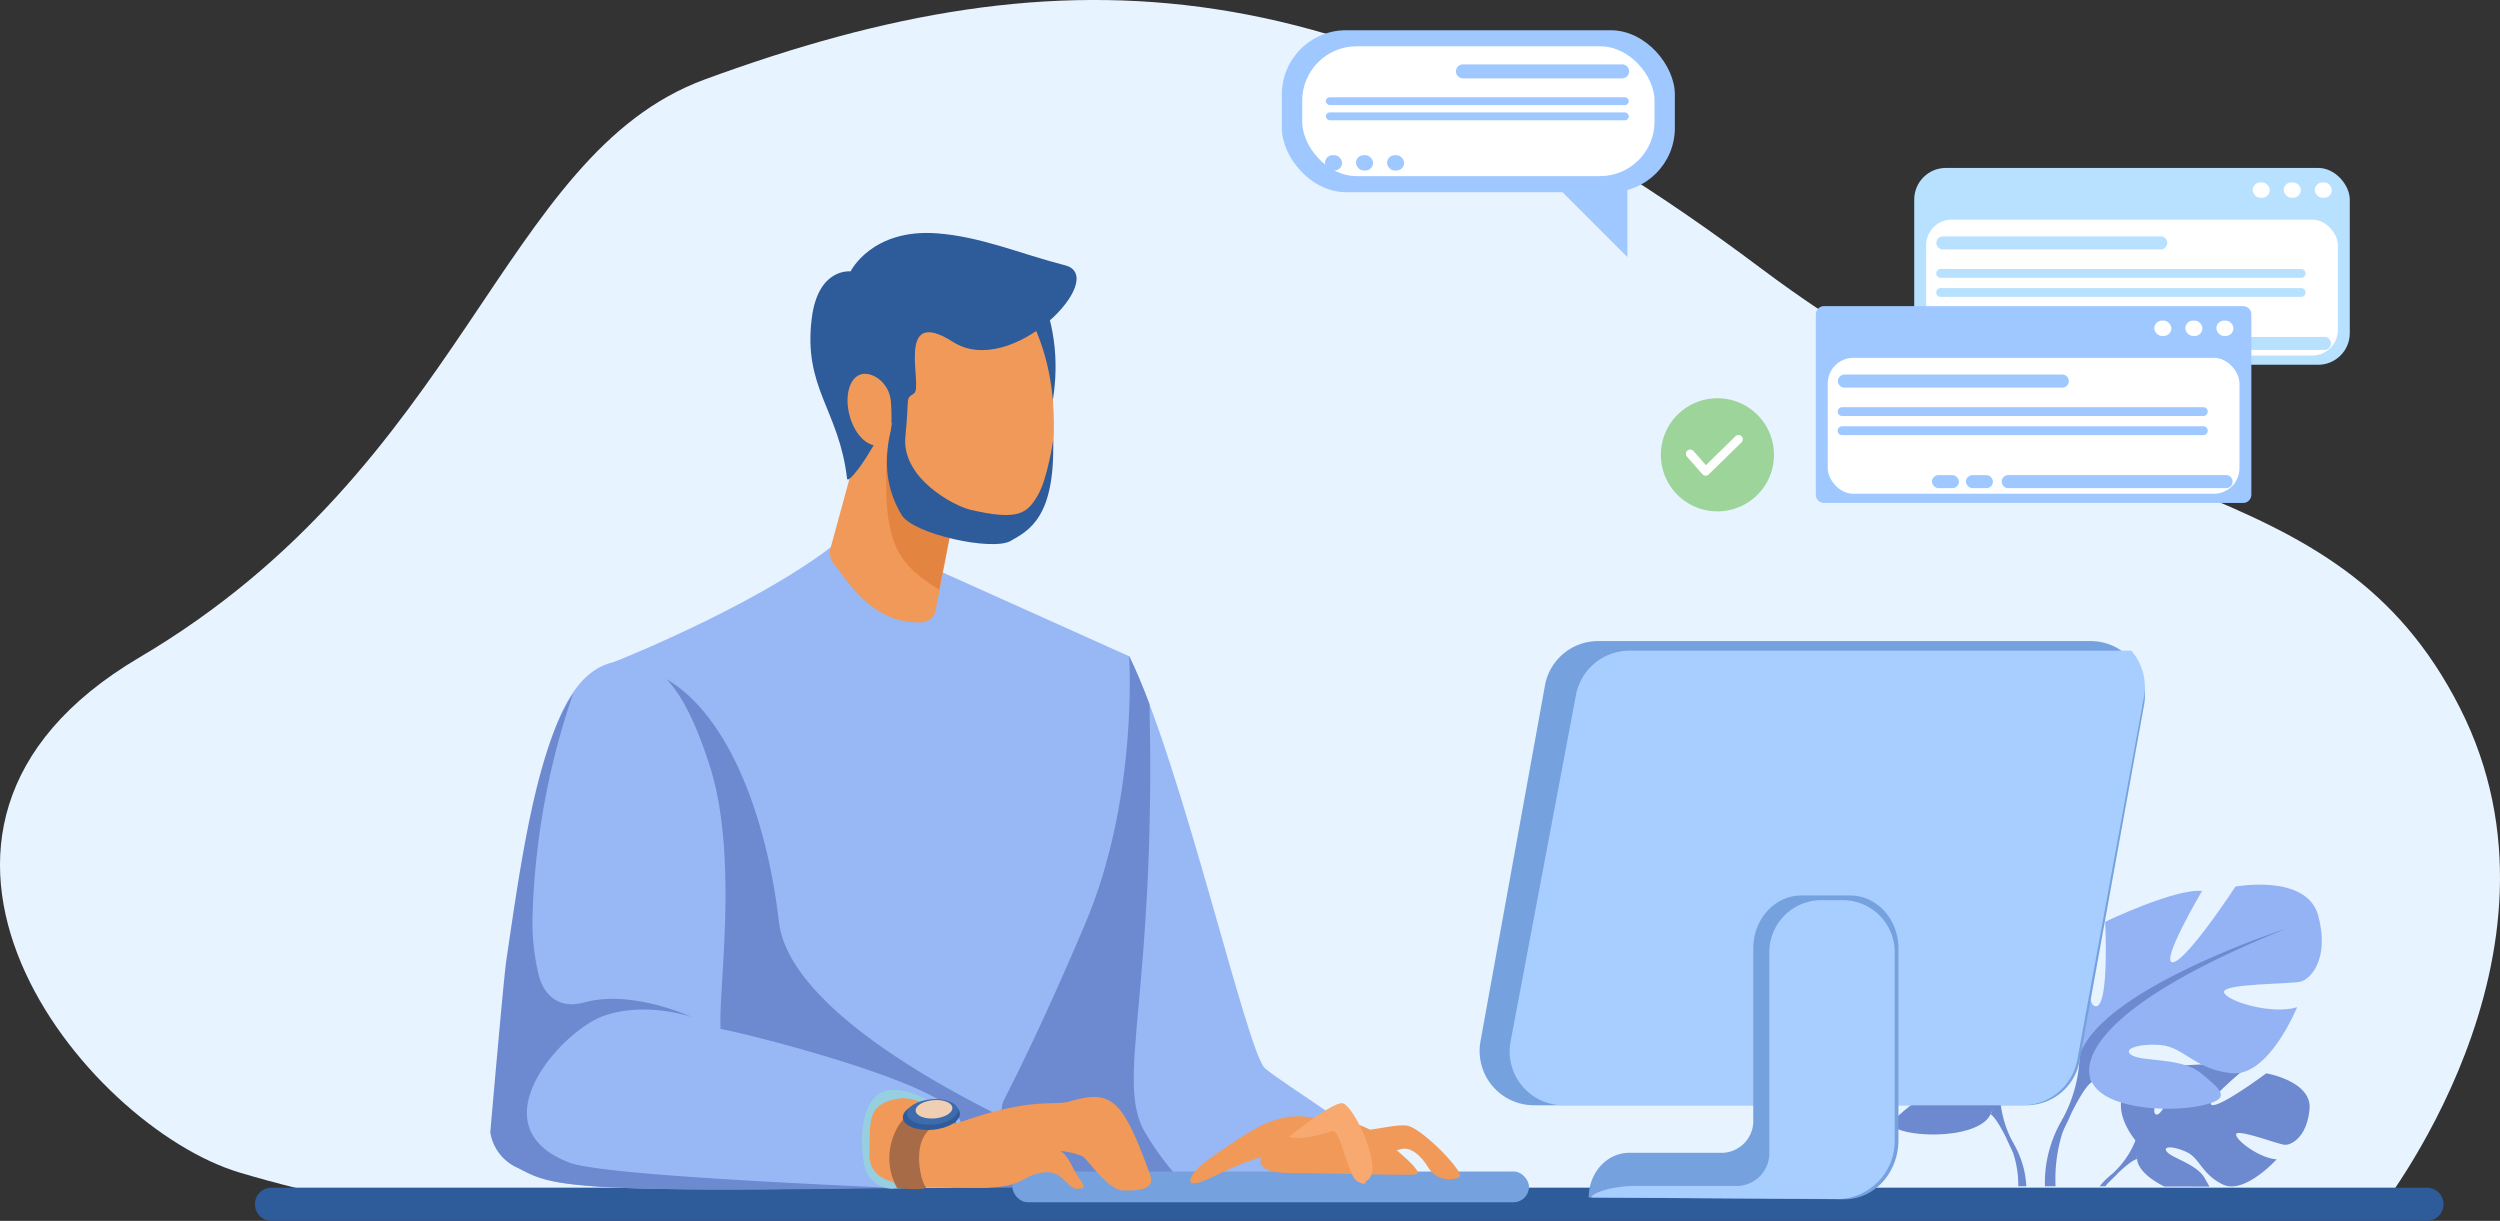 <svg id="daftar" xmlns="http://www.w3.org/2000/svg" width="363.579" height="177.556" viewBox="0 0 363.579 177.556">
  <rect x="0" y="0" width="363.579" height="177.556" fill="#333333" stroke="none"/>
  <path id="Path_286" data-name="Path 286" d="M1950.811,349.935s30.457-37.767,12.183-73.707-53-27.413-101.722-63.962c-59.163-44.372-100.7-46.81-153.509-27.413-29.851,10.955-34.724,56.044-82.238,84.064-42.833,25.261-7.919,68.227,14.619,74.927s37.768,6.7,37.768,6.7Z" transform="translate(-1605.254 -173.303)" fill="#e7f3fe"/>
  <path id="Path_287" data-name="Path 287" d="M2236.587,539.2c7.6,15.433,17.134,57.6,19.734,59.912s17.618,11.265,20.219,15.6,1.443,2.887.287,3.177-66.427.576-66.427.576,7.509-44.768,8.375-45.057S2236.587,539.2,2236.587,539.2Z" transform="translate(-2072.369 -443.765)" fill="#98b7f5"/>
  <path id="Path_288" data-name="Path 288" d="M2359.754,618.253c-12,.083-24.64.151-31.6.185l9.536-57.024c5.084-9.859,11.257-22.214,11.257-22.214.96,1.946,1.948,4.317,2.95,6.977.989,42.83-5.18,54.836-.545,62.465C2354.963,614.6,2358.262,617.262,2359.754,618.253Z" transform="translate(-2184.725 -443.765)" fill="#6d89cf"/>
  <path id="Path_289" data-name="Path 289" d="M1639.148,840.346H1952.6a2.418,2.418,0,1,0,0-4.836H1639.148a2.418,2.418,0,0,0,0,4.836Z" transform="translate(-1599.654 -662.79)" fill="#2e5b9a"/>
  <path id="Path_290" data-name="Path 290" d="M2406.236,467.79c-10.84,10.008-34.974,19.5-34.974,19.5s-3.651,33.879-1.163,53.06,1.111,23.073,1.111,23.073h49.76s6.68-9.267,18.9-38.081c7.783-18.349,6.393-38.92,6.393-38.92l-30.3-13.618Z" transform="translate(-2282.05 -390.98)" fill="#98b7f5"/>
  <path id="Path_291" data-name="Path 291" d="M2495.305,621.407h-49.76s1.39-3.892-1.111-23.073c-2.061-15.8.063-41.552.874-50.157l4.528-1.938c11.359,3.273,17.908,20.219,19.823,36.776,1.289,11.08,19.646,21.987,31.654,27.994A97.407,97.407,0,0,1,2495.305,621.407Z" transform="translate(-2356.385 -448.969)" fill="#6d89cf"/>
  <path id="Path_292" data-name="Path 292" d="M2420.7,334.48c6,13.36-1.2,25.733-.983,25.211s-9.079-22.556-9.079-22.556Z" transform="translate(-2269.579 -292.441)" fill="#2e5b9a"/>
  <path id="Path_293" data-name="Path 293" d="M2465.685,372.35l-7.6,27.817a2.521,2.521,0,0,0,.48,2.251c1.787,2.2,4.327,6.721,9.452,8.172a12.648,12.648,0,0,0,3.216.36,2.173,2.173,0,0,0,2.144-1.758l5.086-26.382Z" transform="translate(-2337.304 -320.433)" fill="#f09959"/>
  <path id="Path_294" data-name="Path 294" d="M2458.979,381.26l2.78,1.14,8.537,7-4.588,23.38C2457.935,407.924,2456.8,404.651,2458.979,381.26Z" transform="translate(-2329.134 -327.019)" fill="#e38540"/>
  <path id="Path_295" data-name="Path 295" d="M2411.8,352.739c1.682,9.147,8.529,15.334,15.287,13.824s9.985-7.436,9.2-19.314c-.624-9.311-5.216-19.434-11.975-17.919S2410.116,343.592,2411.8,352.739Z" transform="translate(-2283.13 -288.522)" fill="#f09959"/>
  <path id="Path_296" data-name="Path 296" d="M2476.336,541.881c-10.068,2.274-11.938,22.723-15.212,44.291-.378,2.483-2.311,23.493-2.311,23.493a6.43,6.43,0,0,0,3.652,5.777c3.289,1.646,4.622,2.887,23.685,3.08,18.307.185,41.915-.576,41.915-.576s.209-6.813-1.669-10.143c-2.825-5.005-31.774-12.194-34.471-12.58-.384-5.391,2.66-24.9-1.539-38.127-2.89-9.1-6-13.866-9.885-15.11A7.824,7.824,0,0,0,2476.336,541.881Z" transform="translate(-2387.124 -445.574)" fill="#98b7f5"/>
  <path id="Path_297" data-name="Path 297" d="M2557.8,631.984c-9.025.136-21.411.261-31.56.162-19.064-.193-20.4-1.435-23.685-3.08a6.768,6.768,0,0,1-4.046-5.2s1.946-22.358,2.311-24.841c2.118-14.442,4.408-30.97,9.734-38.946a108.839,108.839,0,0,0-5.9,32.342,32.159,32.159,0,0,0,.983,8.91c.866,2.84,3.081,4.622,6.547,3.652,6.933-1.925,15.6,2.12,15.6,2.12s-6.547-2.311-12.708-.193-18.873,16.171-5.008,21.388C2514.308,629.887,2539.72,631.184,2557.8,631.984Z" transform="translate(-2427.206 -459.199)" fill="#6d89cf"/>
  <path id="Path_298" data-name="Path 298" d="M2471.171,785.376a9.54,9.54,0,0,0-7.825-4.366c-5.258,0-4.88,8.607-4.108,11.427a4.286,4.286,0,0,0,3.85,2.952l11.3-.522Z" transform="translate(-2333.432 -622.505)" fill="#96cfe0"/>
  <rect id="Rectangle_567" data-name="Rectangle 567" width="75.123" height="4.468" rx="2.234" transform="translate(147.238 170.376)" fill="#75a1de"/>
  <g id="Group_341" data-name="Group 341" transform="translate(264.138 128.653)">
    <path id="Path_350" data-name="Path 350" d="M2282.981,1424.093c-.355,4.054-2.645,5.307-3.651,5.2s-6.9-2.357-7.025-1.531,3.417,3.521,5.9,3.645c0,0-4.688,5.163-7.8,3.677s-3.376-3.856-5.322-4.744-3.6-.884-2.8.022,4.315,1.787,5.425,3.747c.262.463.518.891.715,1.269l-6.552-.014c-2.081-1.033-3.833-2.458-3.971-4-.01-.117-.018-.228-.028-.335l-.2-2.365s-3.375-3.927-1.618-7.186a4.964,4.964,0,0,1,1.334-1.549s3.139-1.9,5.7-1.745a30.575,30.575,0,0,0-2.542,5.3c-.2.7-.216,1.225.09,1.39s.766-.328,1.213-1.132a41.253,41.253,0,0,0,2.337-5.935s1.888-.183,4.035-.21a27.933,27.933,0,0,1,2.9.087,7.823,7.823,0,0,1,2.506.536s-.129.105-.344.286c-.322.268-.834.7-1.406,1.207-1.693,1.5-3.894,3.612-3.072,3.8.667.155,2.758-1.088,4.619-2.319,1.731-1.148,3.262-2.287,3.262-2.287S2283.334,1420.039,2282.981,1424.093Z" transform="translate(-2211.24 -1391.462)" fill="#6d89cf"/>
    <path id="Path_351" data-name="Path 351" d="M2272.079,1450.724s-18.055-.7-22.04,4.467a13.094,13.094,0,0,1-3.6,5.047l-.423,1.152s3.129-3.3,4.247-3.5C2250.265,1457.9,2248.516,1451.494,2272.079,1450.724Z" transform="translate(-2203.605 -1417.983)" fill="#6d89cf"/>
    <path id="Path_352" data-name="Path 352" d="M2242.391,1496.9c-.155.169-.387.4-.719.7h0c-.115.107-.229.222-.336.344a6.666,6.666,0,0,0-.482.6h-.844a10.087,10.087,0,0,1,1.628-1.63h0C2241.692,1496.89,2243.247,1495.948,2242.391,1496.9Z" transform="translate(-2198.789 -1454.676)" fill="#6d89cf"/>
    <path id="Path_353" data-name="Path 353" d="M2059.131,1363.346s7.285-4.08,3.885-9.616c0,0-2.72-3.4-5.633-4.273,0,0,1.553,8.256,0,8.451s-1.069-9.332-1.069-9.332-7.674-3.691-10.684-3.4c0,0,4.766,8.061,3.2,7.867s-6.9-8.353-6.9-8.353-7.867-1.457-9.134,3.2.778,6.993,1.944,7.285,8.643.2,8.448,1.165-5.244,2.526-8.061,1.65c0,0,3.109,7.674,7.188,7.285s5.341-2.913,7.867-3.107,4.368.484,3.107,1.166-5.536.222-7.575,1.956-3.691,2.8.1,3.574,10.587.292,11.945-2.623Z" transform="translate(-2032.406 -1332.855)" fill="#6d89cf"/>
    <path id="Path_354" data-name="Path 354" d="M2052.52,1369.08s20.4,6.6,22.727,13.986a15.475,15.475,0,0,0,1.944,7.089v1.457s-2.138-4.952-3.3-5.633C2073.887,1385.979,2078.452,1379.57,2052.52,1369.08Z" transform="translate(-2048.526 -1352.575)" fill="#6d89cf"/>
    <path id="Path_355" data-name="Path 355" d="M2174.729,1477.893h-1.166a15.223,15.223,0,0,0-.806-5.019h0c-.073-.181-.151-.354-.234-.52h0c-.242-.475-.4-.824-.51-1.076h0c-.6-1.461.83.334.83.334A13.7,13.7,0,0,1,2174.729,1477.893Z" transform="translate(-2144.176 -1434.021)" fill="#6d89cf"/>
    <path id="Path_356" data-name="Path 356" d="M2199.867,1310.821s-9.6-5.377-5.123-12.674c0,0,3.586-4.481,7.426-5.633,0,0-2.047,10.883,0,11.139s1.408-12.291,1.408-12.291,10.115-4.865,14.084-4.482c0,0-6.272,10.627-4.225,10.371s9.09-11.01,9.09-11.01,10.371-1.922,12.035,4.223-1.025,9.219-2.559,9.6-11.4.256-11.139,1.537,6.914,3.328,10.627,2.184c0,0-4.1,10.115-9.475,9.6s-7.041-3.84-10.368-4.1-5.758.639-4.1,1.535,7.3.294,9.988,2.581,4.865,3.7-.129,4.72-13.955.383-15.748-3.457Z" transform="translate(-2161.556 -1285.957)" fill="#93b3f4"/>
    <path id="Path_357" data-name="Path 357" d="M2244.968,1318.33s-26.885,8.707-29.957,18.436a20.433,20.433,0,0,1-2.561,9.346v1.92s2.817-6.529,4.352-7.424C2216.8,1340.608,2210.786,1332.163,2244.968,1318.33Z" transform="translate(-2176.701 -1311.902)" fill="#6d89cf"/>
    <path id="Path_358" data-name="Path 358" d="M2203.492,1452.973h0c-.137.336-.351.794-.671,1.422h0c-.109.216-.212.445-.306.683h0a22.53,22.53,0,0,0-1.068,8H2199.9a18.071,18.071,0,0,1,2.5-9.666h0C2202.432,1453.37,2204.259,1451.077,2203.492,1452.973Z" transform="translate(-2166.642 -1419.21)" fill="#6d89cf"/>
  </g>
  <path id="Path_299" data-name="Path 299" d="M2370.036,788.81c11.041-3.978,13.938-2.481,16.432-3.208,6.163-1.8,7.7-.261,11.682,10.655.783,2.175-1.539,2.311-3.85,2.311s-5.135-4.494-6.032-5.008a12.528,12.528,0,0,0-3.339-.769s.782,0,1.925,2.311,2.569,3.211.77,3.211-2.053-2.953-5.392-2.311-2.052,2.311-10.4,2.181-14.643,0-14.507-5.005c.128-4.75-.4-7.126,4.108-7.96C2364.9,784.575,2370.036,788.81,2370.036,788.81Z" transform="translate(-2230.886 -625.427)" fill="#f09959"/>
  <path id="Path_300" data-name="Path 300" d="M2475.412,791.291c-7.381-.835-5.216,8.362-4.434,9.129s-4.111.261-4.111.261a8.918,8.918,0,0,1-.368-7.927,7.2,7.2,0,0,1,5.777-4.434l3.273,1.8Z" transform="translate(-2336.405 -627.908)" fill="#a86b48"/>
  <path id="Path_301" data-name="Path 301" d="M2463.987,789.746c.1,1.137,2.032,1.907,4.325,1.716s4.077-1.273,3.972-2.407-2.029-1.907-4.324-1.716S2463.893,788.606,2463.987,789.746Z" transform="translate(-2332.687 -627.161)" fill="#2e5b9a"/>
  <path id="Path_302" data-name="Path 302" d="M2465.1,788.3c.087,1.02,1.826,1.706,3.866,1.534s3.652-1.135,3.555-2.152-1.826-1.706-3.863-1.534S2465.014,787.28,2465.1,788.3Z" transform="translate(-2333.211 -626.281)" fill="#3e6bab"/>
  <path id="Path_303" data-name="Path 303" d="M2468.167,788.216c.06.733,1.3,1.229,2.78,1.106s2.608-.819,2.561-1.552-1.3-1.226-2.783-1.1S2468.107,787.483,2468.167,788.216Z" transform="translate(-2335 -626.672)" fill="#f0ceb4"/>
  <path id="Path_304" data-name="Path 304" d="M1811.081,598.272h71.742a7.853,7.853,0,0,0,7.692-6.5l9.356-51.643a7.9,7.9,0,0,0-7.692-9.361h-71.743a7.849,7.849,0,0,0-7.689,6.5l-9.358,51.643A7.9,7.9,0,0,0,1811.081,598.272Z" transform="translate(-1588.068 -437.533)" fill="#75a1de"/>
  <path id="Path_305" data-name="Path 305" d="M1803.412,593.051l9.541-50.579a7.926,7.926,0,0,1,7.851-6.362h72.906a8.046,8.046,0,0,1,1.826,6.742l-9.684,52.734a8.086,8.086,0,0,1-7.963,6.633h-66.641A7.82,7.82,0,0,1,1803.412,593.051Z" transform="translate(-1583.742 -441.481)" fill="#a8ceff"/>
  <path id="Path_306" data-name="Path 306" d="M1946.591,710.031h13.62a4.629,4.629,0,0,0,4.4-4.83V680.3c0-4.246,3.13-7.689,7-7.689h7.113c3.868,0,7,3.443,7,7.689v27.885c0,4.771-3.532,8.628-7.874,8.607l-37.168-.261C1940.68,712.939,1943.328,710.031,1946.591,710.031Z" transform="translate(-1709.631 -542.378)" fill="#75a1de"/>
  <path id="Path_307" data-name="Path 307" d="M1986.874,682.794v27.46a8.467,8.467,0,0,1-7.851,8.44l-36.273-.227c0-.595,2.869-1.677,6.4-1.677h14.731a4.758,4.758,0,0,0,4.758-4.758V682.794a7.564,7.564,0,0,1,7.564-7.564h3.093a7.564,7.564,0,0,1,7.582,7.564Z" transform="translate(-1711.323 -544.315)" fill="#a8ceff"/>
  <path id="Path_308" data-name="Path 308" d="M2224.964,798.788c-5.477-3.046-12.183-2.029-14.606,1.015s-2.843,5.076,2.639,5.076,16.445.407,18.273.2S2224.964,798.788,2224.964,798.788Z" transform="translate(-2025.342 -634.287)" fill="#f09959"/>
  <path id="Path_309" data-name="Path 309" d="M2283.408,796.063c-5.887-1.422-9.911,2-14.823,5.276-4.262,2.843-5.12,5.608-.4,3.25,6.9-3.451,10.955-3.858,10.955-3.858Z" transform="translate(-2091.908 -633.387)" fill="#f09959"/>
  <path id="Path_310" data-name="Path 310" d="M2185.1,801.607c2.973,0,5.569-.949,7.668-.782s8.745,7,7.7,7.522a1.91,1.91,0,0,1-.245.1,3.581,3.581,0,0,1-4.249-1.489c-.941-1.51-2.47-3.266-4.251-2.637a18.92,18.92,0,0,1-6.1.947Z" transform="translate(-1988.24 -637.136)" fill="#f09959"/>
  <path id="Path_311" data-name="Path 311" d="M2245.16,799.772c3.044-1.221-1.826-11.372-3.453-11.372s-7.715,4.875-7.715,4.875,1.432.806,6.294-.814c1.218-.407,2.233,6.5,3.652,7.3S2245.16,799.772,2245.16,799.772Z" transform="translate(-2046.552 -627.967)" fill="#f7a96f"/>
  <path id="Path_312" data-name="Path 312" d="M2434.223,333.4c.282,11.179-3.526,13.07-6.189,14.588s-14.142-.991-15.826-3.756c-4.309-7.074-.681-13.667-1.646-13.563s-1.846,2.853-4.358,6.427c-.235.334-1.867,2.54-1.954,1.807-1.166-10.01-6.379-13.119-5.138-23.245.915-7.465,5.652-6.87,5.652-6.87s3.057-6.247,12.572-5.537c6.374.475,12.058,2.958,18.628,4.651s-7.773,16.586-16.3,11.142-4.317,6.547-5.66,7.475-.647.123-1.265,6.26,7.173,10.138,9.406,10.662c7.139,1.68,8.346.5,9.9-2.186C2433.394,338.906,2434.223,333.4,2434.223,333.4Z" transform="translate(-2281.064 -269.316)" fill="#2e5b9a"/>
  <path id="Path_313" data-name="Path 313" d="M2502.449,387.984c.819,2.817,2.822,4.637,4.47,4.066s1.7-2.869,1.505-6.137c-.175-2.955-2.82-4.637-4.471-4.066S2501.63,385.167,2502.449,387.984Z" transform="translate(-2378.844 -327.371)" fill="#f09959"/>
  <rect id="Rectangle_568" data-name="Rectangle 568" width="63.344" height="28.626" rx="4.6" transform="translate(278.389 24.423)" fill="#b7e1ff"/>
  <rect id="Rectangle_569" data-name="Rectangle 569" width="59.88" height="19.763" rx="3.72" transform="translate(280.121 31.943)" fill="#fff"/>
  <rect id="Rectangle_570" data-name="Rectangle 570" width="2.48" height="2.233" rx="1.116" transform="translate(336.642 26.528)" fill="#fff"/>
  <rect id="Rectangle_571" data-name="Rectangle 571" width="2.48" height="2.233" rx="1.116" transform="translate(332.13 26.528)" fill="#fff"/>
  <rect id="Rectangle_572" data-name="Rectangle 572" width="2.48" height="2.233" rx="1.116" transform="translate(327.617 26.528)" fill="#fff"/>
  <path id="Path_314" data-name="Path 314" d="M1791.89,307.006h31.674a.949.949,0,0,0,0-1.9H1791.89a.949.949,0,0,0,0,1.9Z" transform="translate(-1509.33 -270.731)" fill="#b7e1ff"/>
  <path id="Path_315" data-name="Path 315" d="M1700.427,363.054H1732.1a.947.947,0,0,0,0-1.894h-31.672a.947.947,0,1,0,0,1.894Z" transform="translate(-1394.043 -312.162)" fill="#b7e1ff"/>
  <rect id="Rectangle_573" data-name="Rectangle 573" width="3.925" height="1.896" rx="0.948" transform="translate(300.223 48.998)" fill="#b7e1ff"/>
  <rect id="Rectangle_574" data-name="Rectangle 574" width="3.925" height="1.896" rx="0.948" transform="translate(295.283 48.998)" fill="#b7e1ff"/>
  <path id="Path_316" data-name="Path 316" d="M1714.372,324.562H1766.8a.644.644,0,0,0,0-1.286h-52.426a.644.644,0,1,0,0,1.286Z" transform="translate(-1432.104 -284.158)" fill="#b7e1ff"/>
  <path id="Path_317" data-name="Path 317" d="M1714.373,335.192H1766.8a.644.644,0,0,0,0-1.286h-52.426a.644.644,0,1,0,0,1.286Z" transform="translate(-1432.105 -292.016)" fill="#b7e1ff"/>
  <path id="Path_318" data-name="Path 318" d="M200.762,170.7H139.82a1.2,1.2,0,0,0-1.2,1.2v26.223a1.2,1.2,0,0,0,1.2,1.2h60.939a1.2,1.2,0,0,0,1.2-1.2V171.9A1.2,1.2,0,0,0,200.762,170.7Z" transform="translate(125.458 -126.178)" fill="#9ec8ff"/>
  <rect id="Rectangle_575" data-name="Rectangle 575" width="59.88" height="19.763" rx="3.72" transform="translate(265.81 52.042)" fill="#fff"/>
  <rect id="Rectangle_576" data-name="Rectangle 576" width="2.48" height="2.233" rx="1.116" transform="translate(322.33 46.627)" fill="#fff"/>
  <rect id="Rectangle_577" data-name="Rectangle 577" width="2.48" height="2.233" rx="1.116" transform="translate(317.818 46.627)" fill="#fff"/>
  <rect id="Rectangle_578" data-name="Rectangle 578" width="2.483" height="2.233" rx="1.116" transform="translate(313.303 46.627)" fill="#fff"/>
  <path id="Path_319" data-name="Path 319" d="M1846.87,384.062h31.672a.949.949,0,0,0,0-1.9H1846.87a.949.949,0,1,0,0,1.9Z" transform="translate(-1578.621 -327.688)" fill="#9ec8ff"/>
  <path id="Path_320" data-name="Path 320" d="M1755.456,440.116h31.67a.949.949,0,0,0,0-1.9H1755.45a.949.949,0,0,0,0,1.9Z" transform="translate(-1463.386 -369.123)" fill="#9ec8ff"/>
  <rect id="Rectangle_579" data-name="Rectangle 579" width="3.925" height="1.896" rx="0.948" transform="translate(285.909 69.097)" fill="#9ec8ff"/>
  <rect id="Rectangle_580" data-name="Rectangle 580" width="3.925" height="1.896" rx="0.948" transform="translate(280.969 69.097)" fill="#9ec8ff"/>
  <path id="Path_321" data-name="Path 321" d="M1768.888,401.622h52.449a.644.644,0,1,0,0-1.286h-52.449a.644.644,0,1,0,0,1.286Z" transform="translate(-1500.945 -341.119)" fill="#9ec8ff"/>
  <path id="Path_322" data-name="Path 322" d="M1768.888,412.262h52.449a.644.644,0,1,0,0-1.286h-52.449a.644.644,0,1,0,0,1.286Z" transform="translate(-1500.945 -348.984)" fill="#9ec8ff"/>
  <path id="Path_323" data-name="Path 323" d="M2026.528,403.594a8.224,8.224,0,1,1-8.224-8.224A8.224,8.224,0,0,1,2026.528,403.594Z" transform="translate(-1768.537 -337.449)" fill="#9cd499"/>
  <path id="Path_324" data-name="Path 324" d="M2030.336,421.764h-.024a.63.63,0,0,1-.446-.211l-2.233-2.538a.626.626,0,1,1,.939-.827l1.8,2.042,4.3-4.207a.626.626,0,0,1,.876.895l-4.774,4.669A.623.623,0,0,1,2030.336,421.764Z" transform="translate(-1782.278 -352.583)" fill="#fff"/>
  <rect id="Rectangle_581" data-name="Rectangle 581" width="57.155" height="23.553" rx="9.34" transform="translate(186.422 4.397)" fill="#9ec8ff"/>
  <path id="Path_325" data-name="Path 325" d="M2106.774,261.227v12.994L2091.8,259.25S2106.461,261.227,2106.774,261.227Z" transform="translate(-1870.099 -236.833)" fill="#9ec8ff"/>
  <rect id="Rectangle_582" data-name="Rectangle 582" width="51.242" height="18.881" rx="7.92" transform="translate(189.38 6.731)" fill="#fff"/>
  <path id="Path_326" data-name="Path 326" d="M2091.788,211.238h23.146a1.017,1.017,0,1,0,0-2.032h-23.146a1.017,1.017,0,0,0,0,2.032Z" transform="translate(-1879.072 -199.841)" fill="#9ec8ff"/>
  <rect id="Rectangle_583" data-name="Rectangle 583" width="44.059" height="1.14" rx="0.57" transform="translate(192.818 14.141)" fill="#9ec8ff"/>
  <rect id="Rectangle_584" data-name="Rectangle 584" width="44.059" height="1.14" rx="0.57" transform="translate(192.818 16.35)" fill="#9ec8ff"/>
  <rect id="Rectangle_585" data-name="Rectangle 585" width="2.48" height="2.233" rx="1.116" transform="translate(201.72 22.569)" fill="#9ec8ff"/>
  <rect id="Rectangle_586" data-name="Rectangle 586" width="2.48" height="2.233" rx="1.116" transform="translate(197.207 22.569)" fill="#9ec8ff"/>
  <rect id="Rectangle_587" data-name="Rectangle 587" width="2.48" height="2.233" rx="1.116" transform="translate(192.695 22.569)" fill="#9ec8ff"/>
</svg>
